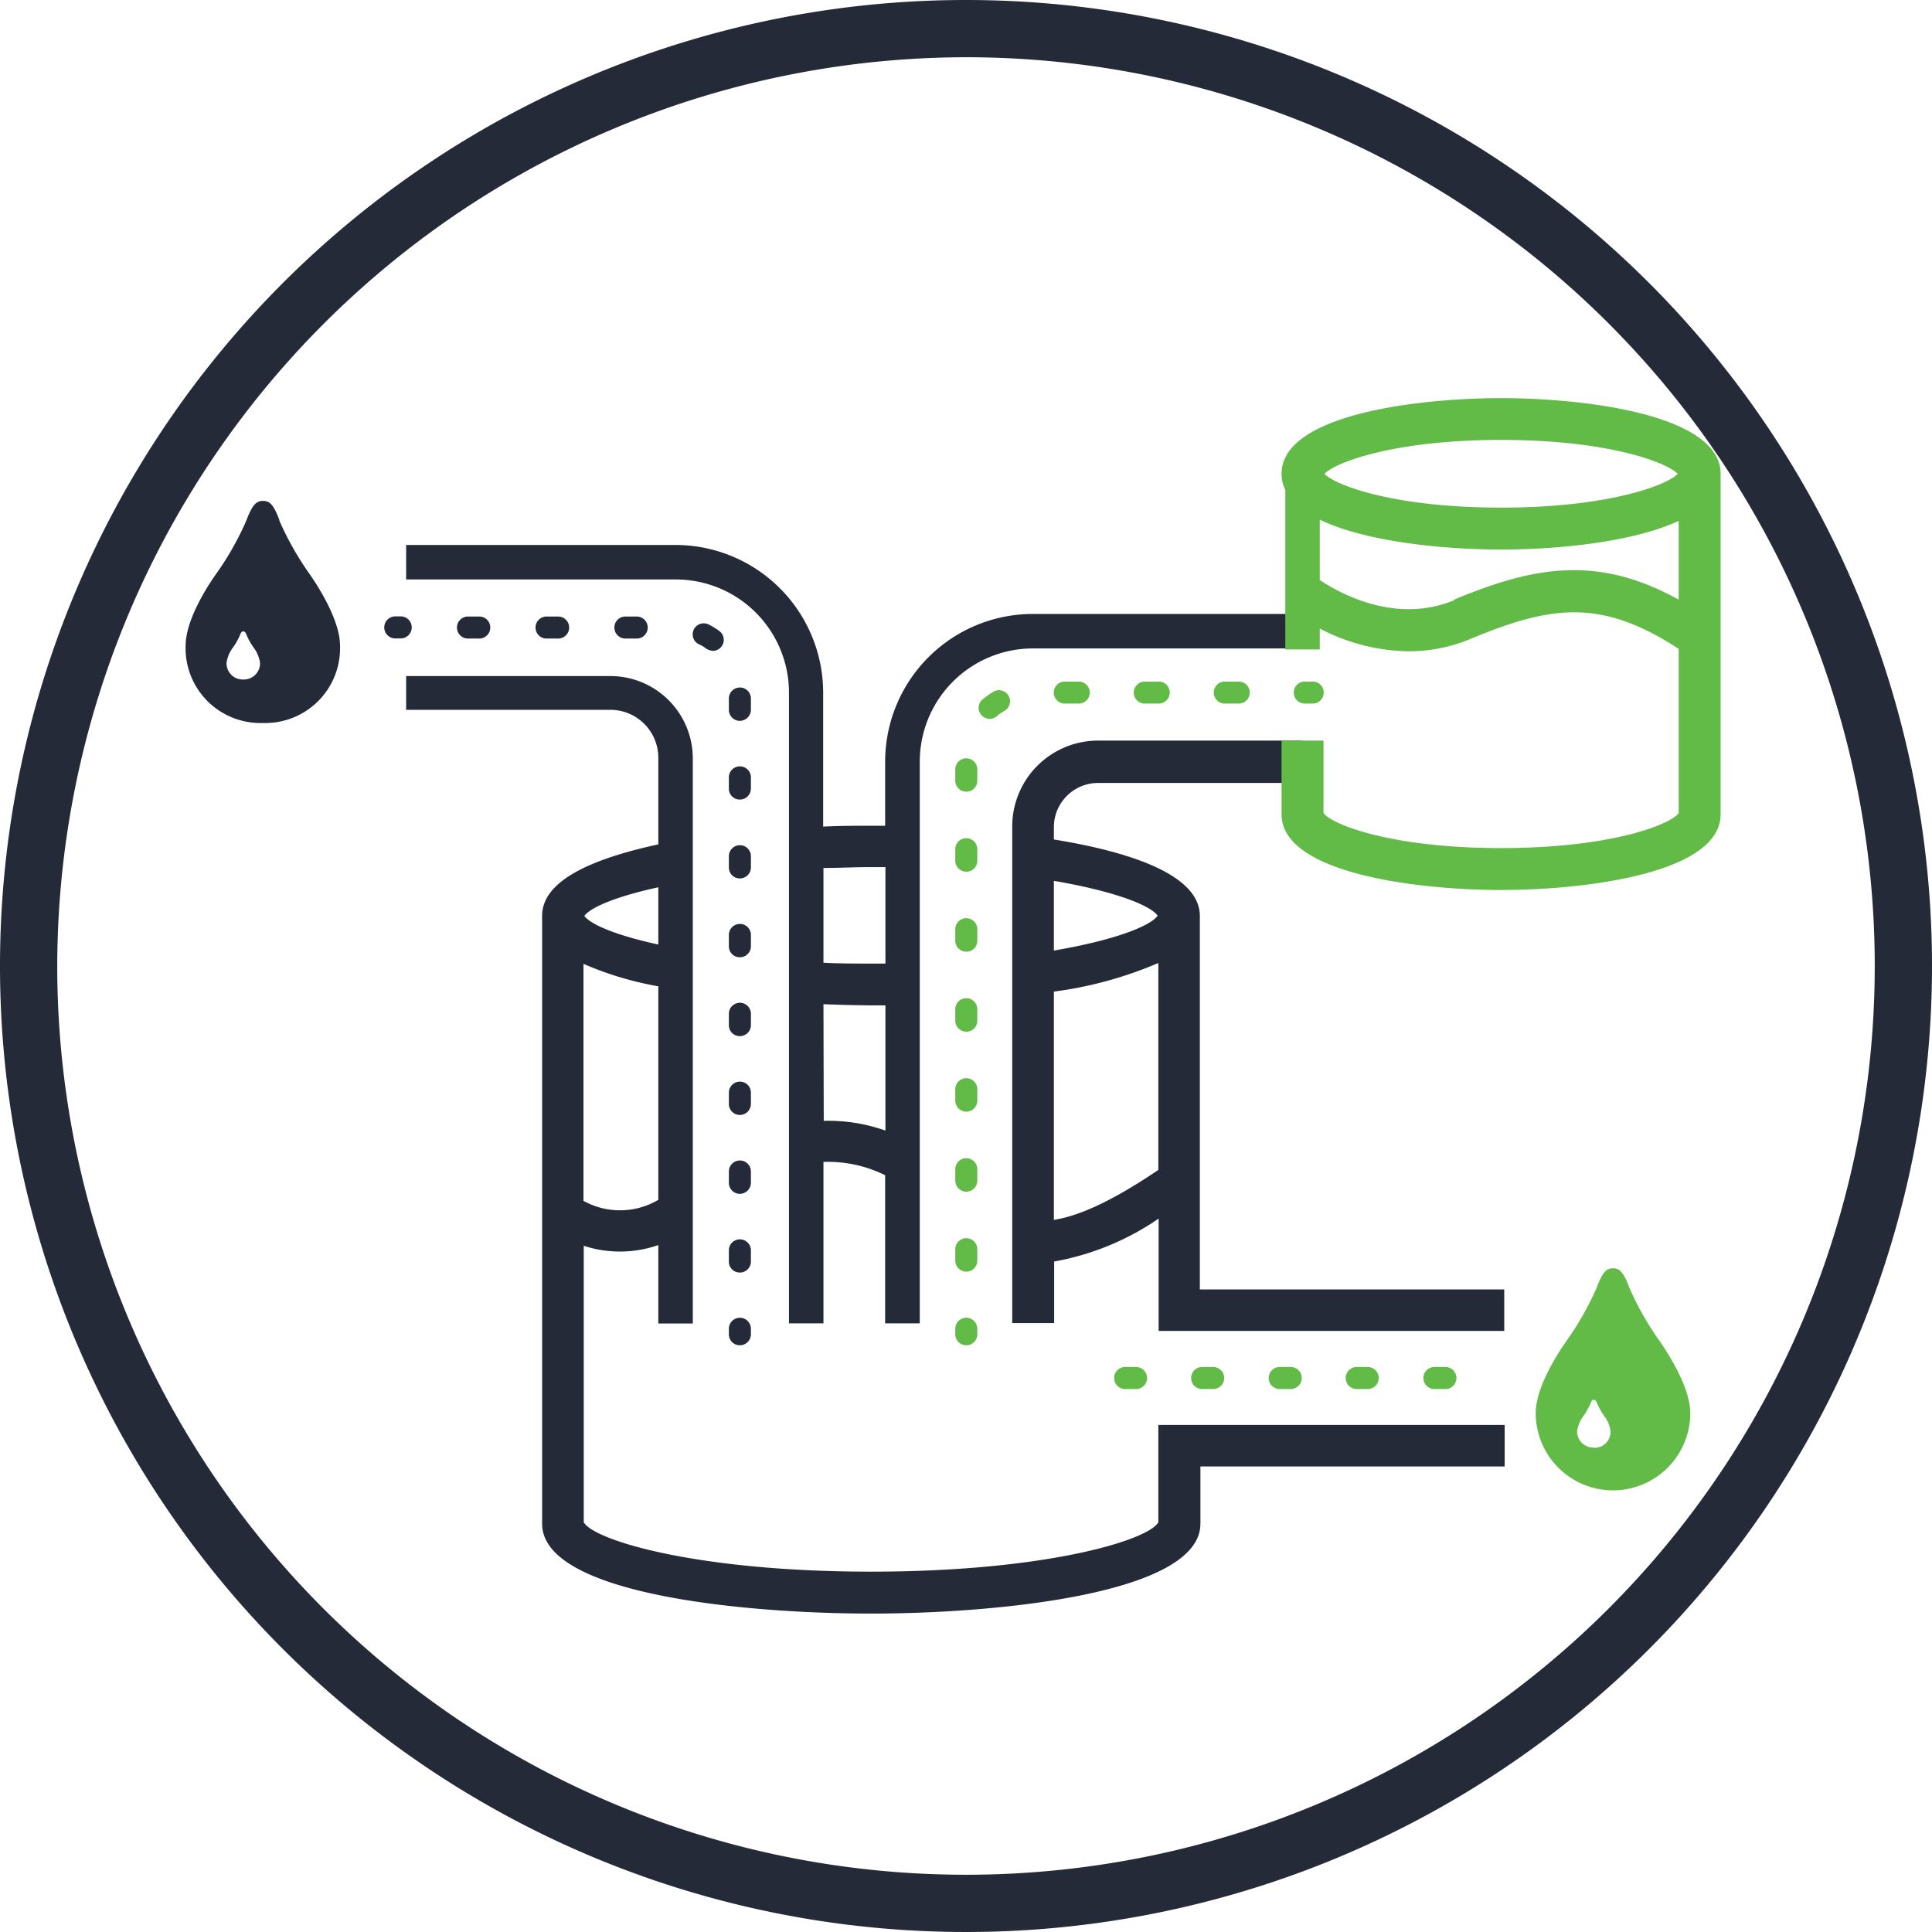 <svg id="Layer_1" data-name="Layer 1" xmlns="http://www.w3.org/2000/svg" viewBox="0 0 135 135"><defs><style>.cls-1{fill:#242a37;}.cls-2{fill:#62bb46;}</style></defs><title>PPA Category Icons for Website_NoHover</title><path class="cls-1" d="M19.52,36.33C19.1,35.22,18.83,35,18.37,35s-.74.27-1.16,1.38a20.42,20.42,0,0,1-2.12,3.74c-.49.69-2.12,3.14-2.12,5a5.23,5.23,0,0,0,5.4,5.4,5.23,5.23,0,0,0,5.39-5.4c0-1.84-1.63-4.29-2.12-5a21,21,0,0,1-2.12-3.74M17,47.48a1.13,1.13,0,0,1-1.17-1.17,2.31,2.31,0,0,1,.46-1.08,4.59,4.59,0,0,0,.46-.81c.09-.24.15-.3.25-.3s.16.06.25.3a4.59,4.59,0,0,0,.46.81,2.42,2.42,0,0,1,.46,1.08A1.13,1.13,0,0,1,17,47.48"/><path class="cls-2" d="M113.86,90c-.41-1.1-.69-1.38-1.15-1.38s-.74.28-1.15,1.38a21.06,21.06,0,0,1-2.13,3.74c-.49.7-2.12,3.14-2.12,5a5.4,5.4,0,0,0,10.8,0c0-1.84-1.63-4.28-2.12-5A21.06,21.06,0,0,1,113.86,90m-2.49,11.15A1.13,1.13,0,0,1,110.2,100a2.42,2.42,0,0,1,.46-1.08,4.59,4.59,0,0,0,.46-.81c.09-.24.15-.3.25-.3s.16.06.25.3a4.59,4.59,0,0,0,.46.81,2.31,2.31,0,0,1,.46,1.08,1.13,1.13,0,0,1-1.17,1.17"/><path class="cls-1" d="M28,44.61h-.38a.77.77,0,0,1,0-1.54H28a.77.77,0,0,1,0,1.54"/><path class="cls-1" d="M51.7,88.92a.76.76,0,0,1-.77-.77v-.78a.77.77,0,0,1,1.54,0v.78a.77.77,0,0,1-.77.77m0-5.5a.77.77,0,0,1-.77-.77v-.79a.77.77,0,0,1,1.54,0v.79a.78.78,0,0,1-.77.77m0-5.51a.77.77,0,0,1-.77-.77v-.79a.77.77,0,0,1,1.54,0v.79a.78.78,0,0,1-.77.77m0-5.51a.76.76,0,0,1-.77-.77v-.79a.77.77,0,1,1,1.54,0v.79a.77.77,0,0,1-.77.77m0-5.51a.76.76,0,0,1-.77-.77v-.79a.77.77,0,0,1,1.54,0v.79a.77.77,0,0,1-.77.77m0-5.51a.76.76,0,0,1-.77-.77v-.78a.77.77,0,0,1,1.54,0v.78a.77.77,0,0,1-.77.77m0-5.51a.76.76,0,0,1-.77-.76v-.79a.77.77,0,0,1,1.54,0v.79a.77.77,0,0,1-.77.76m0-5.5a.77.77,0,0,1-.77-.77v-.79a.77.77,0,0,1,1.54,0v.79a.78.78,0,0,1-.77.77m-1.89-4.9a.85.85,0,0,1-.45-.14A2.88,2.88,0,0,0,48.8,45a.77.77,0,0,1,.68-1.38,4.75,4.75,0,0,1,.78.47.77.77,0,0,1-.45,1.39m-5.32-.86H43.7a.77.77,0,1,1,0-1.54h.79a.77.77,0,1,1,0,1.54m-5.51,0h-.79a.77.77,0,0,1,0-1.54H39a.77.77,0,1,1,0,1.54m-5.51,0h-.79a.77.77,0,0,1,0-1.54h.79a.77.77,0,1,1,0,1.54"/><path class="cls-1" d="M51.7,94a.76.76,0,0,1-.77-.77v-.38a.77.77,0,1,1,1.54,0v.38a.77.77,0,0,1-.77.77"/><path class="cls-2" d="M101,97.06h-.77a.77.77,0,0,1,0-1.54H101a.77.77,0,0,1,0,1.54m-5.39,0H94.8a.77.77,0,0,1,0-1.54h.77a.77.77,0,0,1,0,1.54m-5.38,0h-.77a.77.77,0,0,1,0-1.54h.77a.77.77,0,1,1,0,1.54m-5.39,0H84a.77.77,0,0,1,0-1.54h.77a.77.77,0,1,1,0,1.54m-5.39,0h-.76a.77.77,0,1,1,0-1.54h.76a.77.77,0,1,1,0,1.54"/><path class="cls-1" d="M55.13,48.39V92.47h2.41V81.19a9,9,0,0,1,4.31.93V92.47h2.42V53.22a7.91,7.91,0,0,1,7.9-7.91H91V42.9H72.17A10.33,10.33,0,0,0,61.85,53.22V57.7h-1c-1,0-2.16,0-3.33.06V48.39A10.33,10.33,0,0,0,47.23,38.08H28.38v2.41H47.23a7.91,7.91,0,0,1,7.9,7.9m2.41,12.26c1.07,0,2.17-.06,3.33-.06h1v6.74h-1c-1.16,0-2.26,0-3.33-.06Zm0,9.52c1.84.07,3.12.08,3.33.08h1V79a11.94,11.94,0,0,0-4.31-.68Z"/><path class="cls-1" d="M83.84,90.1V64c0-2.8-4.64-4.44-10.2-5.34v-.86a3.09,3.09,0,0,1,3.09-3.09H91V51.75H76.73a6,6,0,0,0-6,6v34.7h2.93V88.15a18.69,18.69,0,0,0,7.3-3V93h24.15V90.1ZM80.88,64c-.51.71-3,1.7-7.24,2.42V61.55c4.22.72,6.72,1.7,7.24,2.42m.06,17.78c-3.19,2.15-5.47,3.2-7.3,3.49V69.29a27.64,27.64,0,0,0,7.3-2Z"/><path class="cls-1" d="M80.94,106.37c-.7,1.26-7.9,3.45-20.07,3.45s-19.37-2.19-20.08-3.45V87.05A8.14,8.14,0,0,0,46,87v5.48h2.41V53a5.76,5.76,0,0,0-5.76-5.76H28.38V49.6H42.67A3.35,3.35,0,0,1,46,53V59c-4.59,1-8.12,2.51-8.12,5v42.47c0,5,14.44,6.28,23,6.28s23-1.33,23-6.28v-4h21.26v-2.9H80.94ZM46,62v4c-3-.65-4.75-1.42-5.17-2,.43-.59,2.21-1.36,5.17-2m-5.23,5.35A23.24,23.24,0,0,0,46,68.92V83.84a5.26,5.26,0,0,1-5.23.07Z"/><path class="cls-2" d="M91.64,49.16h-.38a.77.77,0,1,1,0-1.53h.38a.77.77,0,1,1,0,1.53"/><path class="cls-2" d="M67.52,88.86a.78.78,0,0,1-.77-.77v-.8a.77.77,0,0,1,1.54,0v.8a.77.77,0,0,1-.77.77m0-5.59a.78.78,0,0,1-.77-.77v-.8a.77.77,0,1,1,1.54,0v.8a.77.77,0,0,1-.77.77m0-5.59a.78.78,0,0,1-.77-.77v-.8a.77.77,0,1,1,1.54,0v.8a.77.77,0,0,1-.77.77m0-5.59a.77.77,0,0,1-.77-.77v-.8a.77.77,0,1,1,1.54,0v.8a.76.76,0,0,1-.77.77m0-5.59a.77.77,0,0,1-.77-.77v-.8a.77.77,0,1,1,1.54,0v.8a.76.76,0,0,1-.77.77m0-5.59a.77.77,0,0,1-.77-.77v-.8a.77.77,0,0,1,1.54,0v.8a.76.76,0,0,1-.77.77m0-5.59a.77.77,0,0,1-.77-.77v-.79a.77.77,0,0,1,1.54,0v.79a.76.76,0,0,1-.77.77m1.63-5.09a.79.79,0,0,1-.59-.28.76.76,0,0,1,.1-1.08,6.56,6.56,0,0,1,.76-.54.77.77,0,0,1,.77,1.34,3.29,3.29,0,0,0-.54.38.79.79,0,0,1-.5.18m17.32-1.07h-.8a.77.77,0,1,1,0-1.53h.8a.77.77,0,1,1,0,1.53m-5.59,0h-.8a.77.77,0,1,1,0-1.53h.8a.77.77,0,1,1,0,1.53m-5.59,0h-.8a.77.77,0,1,1,0-1.53h.8a.77.77,0,1,1,0,1.53"/><path class="cls-2" d="M67.52,94a.76.76,0,0,1-.77-.77v-.38a.77.77,0,1,1,1.54,0v.38a.76.76,0,0,1-.77.77"/><path class="cls-2" d="M104.89,27.82c-5.7,0-15.34,1.11-15.34,5.29a2.52,2.52,0,0,0,.26,1.12V45.38h2.41V43.92a13.77,13.77,0,0,0,6.2,1.59,11.22,11.22,0,0,0,4.32-.86c5.69-2.37,9.15-2.83,14.56.69V56.81c-.5.76-4.61,2.45-12.41,2.45S93,57.57,92.48,56.81V51.75H89.55V56.9c0,4.17,9.64,5.29,15.34,5.29s15.34-1.12,15.34-5.29V33.11c0-4.18-9.64-5.29-15.34-5.29m0,2.92c7.51,0,11.6,1.58,12.34,2.37-.74.79-4.83,2.36-12.34,2.36s-11.6-1.57-12.34-2.36c.74-.79,4.83-2.37,12.34-2.37m-3.28,11.2c-4.23,1.76-8.29-.67-9.39-1.41V36.31c3.27,1.59,8.86,2.09,12.67,2.09s9.11-.48,12.41-2v5.5c-5.6-3.09-10-2.38-15.69,0"/><path class="cls-1" d="M67.5,4A63.5,63.5,0,1,1,4,67.5,63.58,63.58,0,0,1,67.5,4m0-4A67.5,67.5,0,1,0,135,67.5,67.5,67.5,0,0,0,67.5,0Z"/></svg>
